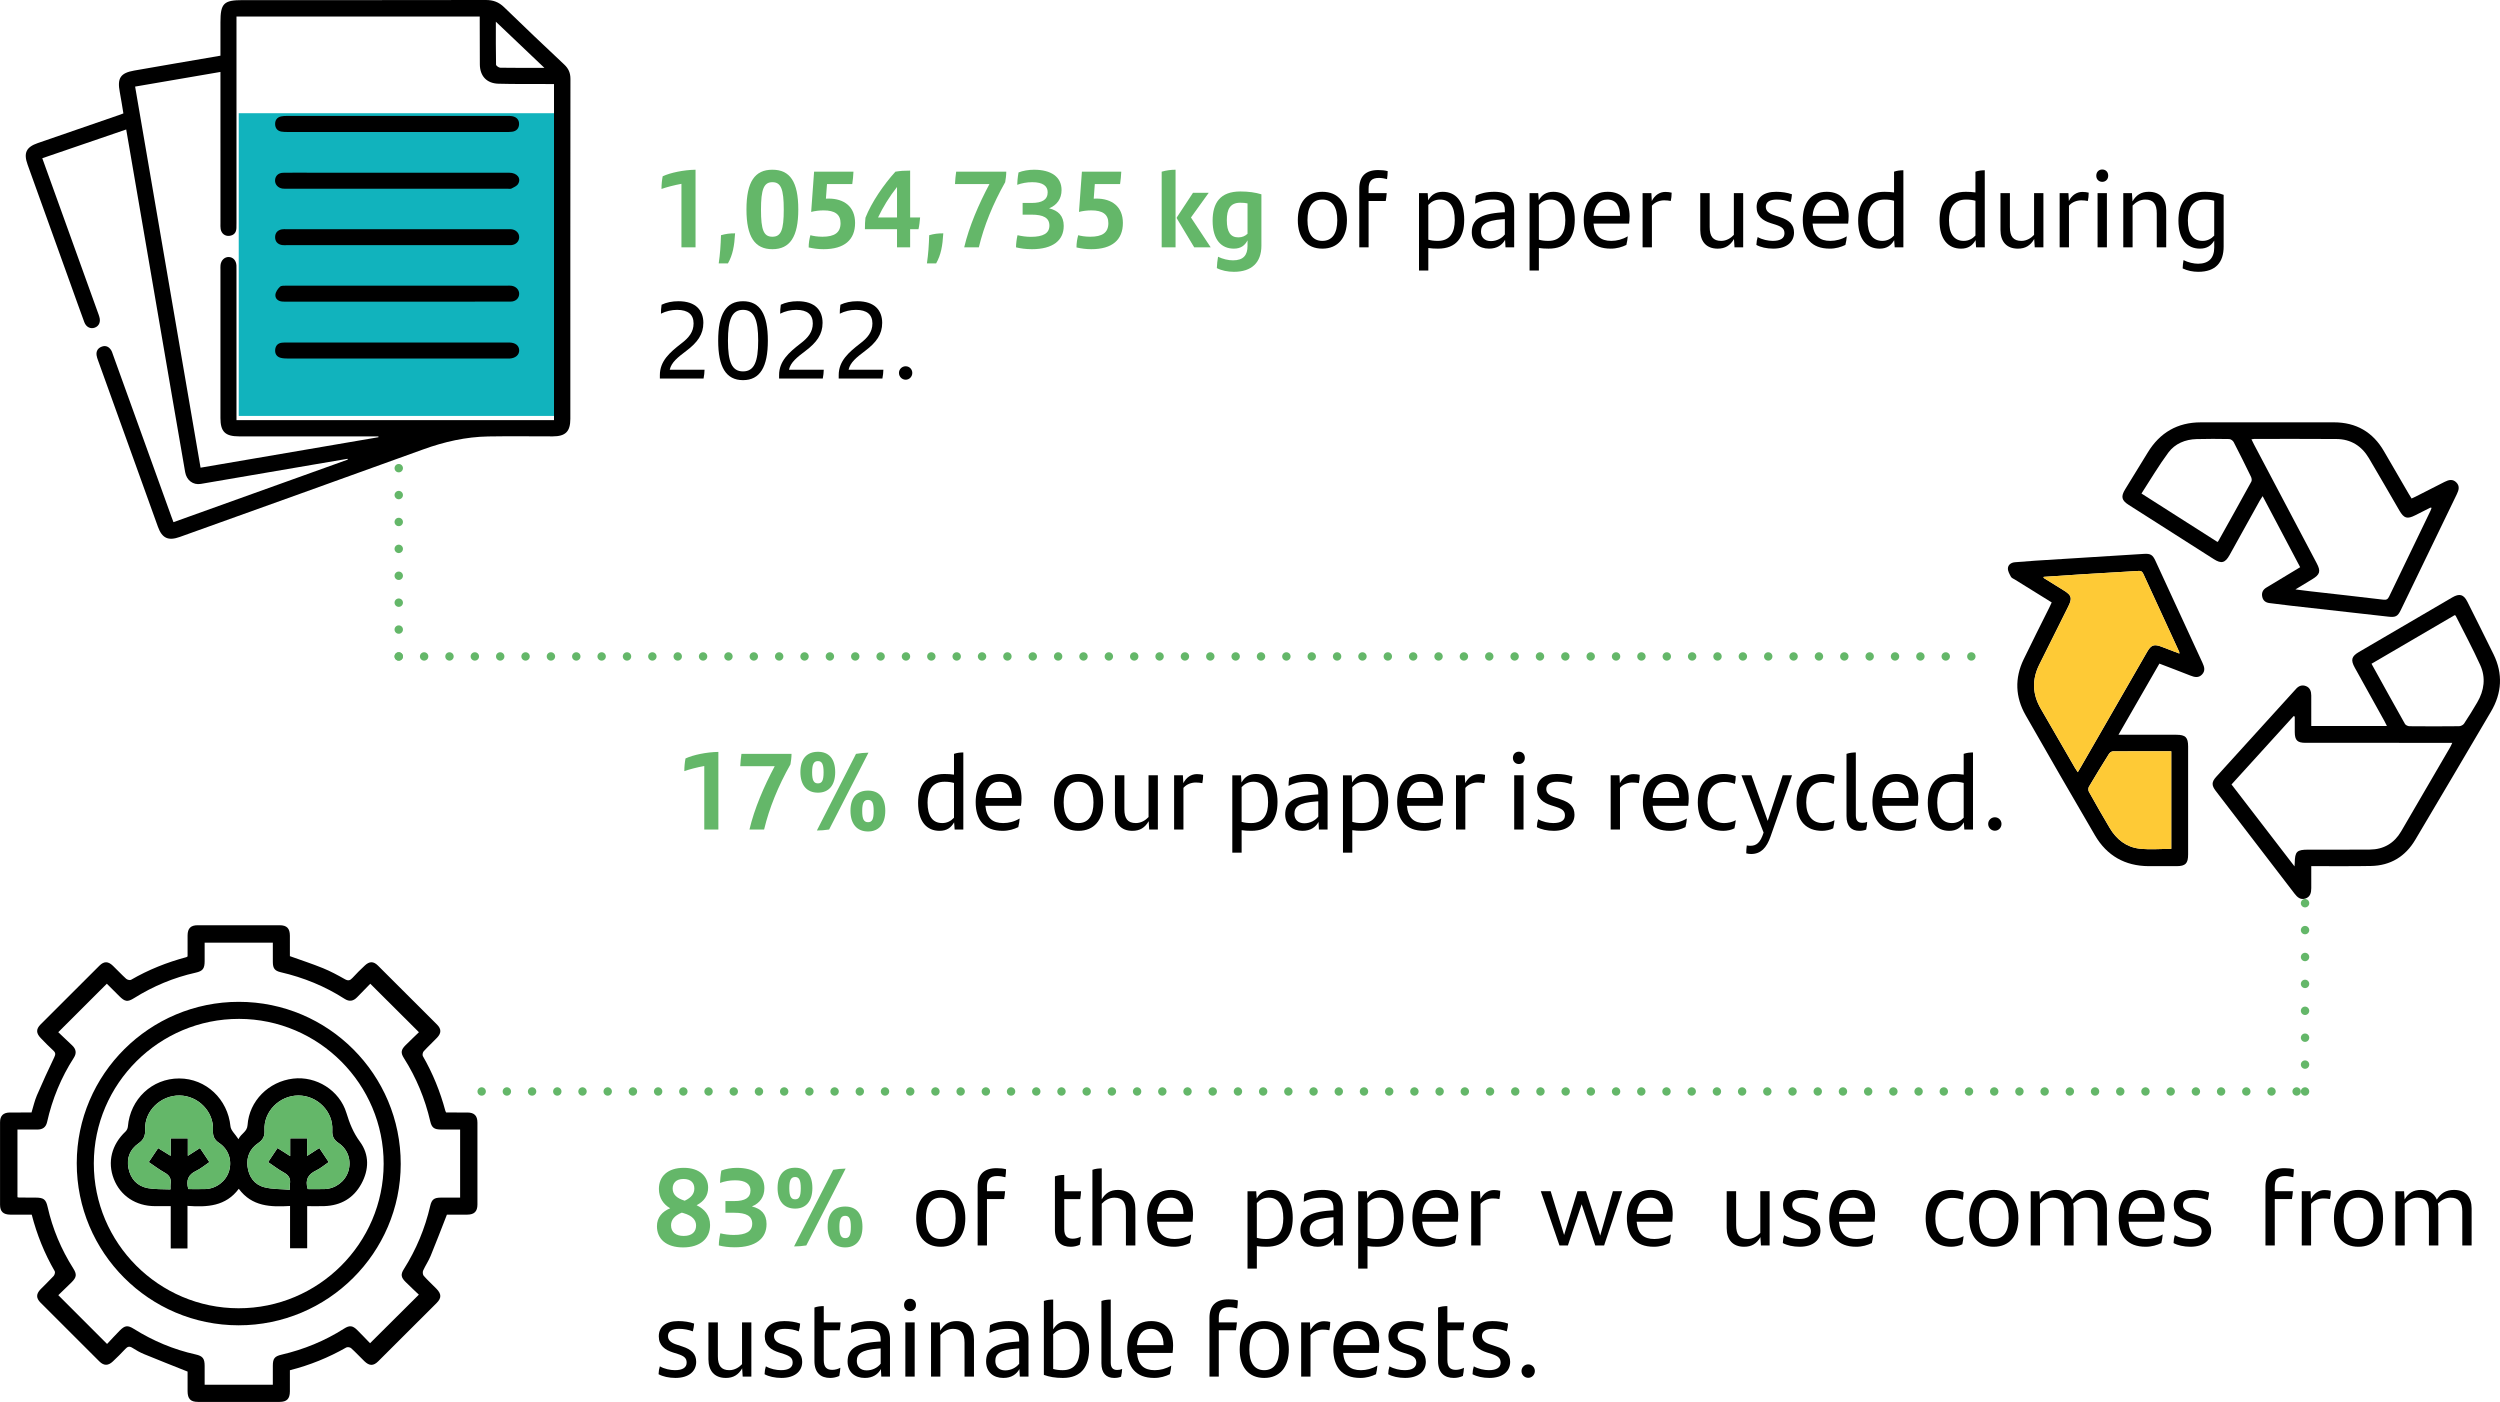<?xml version="1.0" encoding="UTF-8"?><svg id="Capa_1" xmlns="http://www.w3.org/2000/svg" viewBox="0 0 297.313 166.724"><rect x="28.391" y="13.464" width="38.06" height="36" style="fill:#11b3bd;"/><path d="m64.742,8.071c-1.974-1.878-3.822-3.635-5.773-5.491,0,1.801-.012,3.455.023,5.107.003.132.327.364.505.367,1.683.028,3.368.017,5.245.017m1.143,41.897V9.995c-.292,0-.542,0-.791-.001-1.94-.009-3.88.016-5.818-.038-1.403-.04-2.2-.915-2.211-2.309-.014-1.663-.009-3.327-.013-4.99v-.691h-28.928v24.531c0,.21.003.421-.007.631-.025.541-.304.863-.847.921-.517.054-.937-.275-1.028-.812-.039-.226-.024-.461-.024-.693-.001-5.748-.001-11.496-.001-17.244v-.744c-3.443.591-6.773,1.162-10.148,1.742,2.598,15.129,5.185,30.192,7.783,45.322,7.095-1.215,14.126-2.419,21.158-3.624-.004-.033-.008-.067-.012-.1h-16.568c-1.65,0-2.213-.554-2.213-2.18v-17.624c0-.19-.011-.381.009-.568.06-.57.484-.975.986-.958.516.018.879.42.908,1.015.009.189.004.379.004.568v17.819h37.761ZM15.007,15.399c-3.355,1.149-6.645,2.277-9.978,3.419.857,2.378,1.688,4.685,2.52,6.993,1.395,3.871,2.789,7.742,4.184,11.614.028.078.051.16.076.24.188.599-.022,1.11-.533,1.299-.512.19-1.033-.062-1.251-.652-.546-1.477-1.071-2.961-1.604-4.443-1.712-4.76-3.426-9.521-5.137-14.282-.502-1.398-.174-2.093,1.214-2.573,3.277-1.133,6.555-2.262,9.832-3.393.098-.033.193-.076.344-.135-.142-.847-.268-1.692-.428-2.53-.317-1.655.067-2.272,1.707-2.562,3.395-.599,6.794-1.173,10.264-1.77v-3.974C26.217.398,26.603.013,28.863.013,38.498.013,48.133.021,57.769 0c.883-.002,1.556.246,2.194.869,2.353,2.294,4.742,4.551,7.136,6.803.512.481.742.996.741,1.714-.017,13.475-.012,26.95-.012,40.424-.001,1.516-.573,2.085-2.098,2.086-2.551,0-5.103-.035-7.653.009-2.671.046-5.236.631-7.751,1.542-9.64,3.494-19.296,6.944-28.946,10.411-1.37.492-2.108.151-2.598-1.21-2.377-6.597-4.751-13.194-7.124-19.792-.07-.197-.145-.399-.173-.604-.068-.506.16-.862.634-1.033.463-.167.829.021,1.085.409.113.171.17.382.241.579,2.308,6.398,4.615,12.797,6.923,19.195.077.213.157.424.26.7,6.942-2.492,13.837-4.967,20.731-7.442-.007-.033-.014-.065-.022-.097-1.343.228-2.687.456-4.03.686-4.478.768-8.954,1.541-13.433,2.302-.909.154-1.684-.429-1.854-1.394-.513-2.917-1.012-5.837-1.514-8.756-.865-5.031-1.726-10.062-2.59-15.093-.865-5.032-1.73-10.062-2.595-15.093-.096-.558-.193-1.116-.314-1.816"/><path d="m47.182,15.698c-4.321,0-8.642.001-12.963-.002-.252,0-.508-.002-.755-.044-.487-.084-.734-.422-.745-.886-.011-.464.223-.811.702-.92.223-.05.459-.058.689-.058,8.748-.003,17.495-.002,26.243-.001.189,0,.382-.003.566.031.528.099.833.439.811.965-.02.49-.317.818-.828.884-.25.032-.504.03-.757.03-4.321.001-8.642.001-12.963.001"/><path d="m47.203,29.155h-13.094c-.189,0-.383.02-.568-.011-.531-.091-.83-.43-.823-.957.006-.498.304-.82.801-.914.184-.035.379-.015.568-.015h26.251c.147,0,.296-.008.443.003.571.041.975.451.962.967-.013.497-.399.881-.94.923-.168.013-.338.004-.506.004h-13.094"/><path d="m47.274,20.539c4.427,0,8.854-.002,13.281.002.934.001,1.468.659,1.058,1.335-.152.251-.501.401-.786.546-.135.069-.331.02-.5.02-8.728.001-17.456.001-26.183,0-.19,0-.383.013-.569-.017-.534-.084-.892-.508-.864-1,.03-.511.395-.868.965-.878.991-.019,1.982-.008,2.973-.008,3.542-.001,7.083,0,10.625,0"/><path d="m47.269,35.874h-13.092c-.21,0-.423.008-.632-.013-.49-.048-.834-.358-.794-.812.03-.336.287-.706.548-.949.161-.151.518-.125.787-.126,8.749-.005,17.498-.004,26.246-.004.169,0,.34-.009.506.015.539.079.914.488.905.97-.009.513-.418.91-1.003.913-2.024.012-4.048.006-6.071.006h-7.4"/><path d="m47.243,40.733h12.837c.168,0,.337-.003.506.001.699.017,1.13.351,1.157.897.028.562-.43.971-1.134,1.008-.147.007-.295.002-.442.002-8.642,0-17.285.001-25.927-.003-.292-.001-.595-.011-.874-.087-.469-.127-.683-.494-.642-.959.041-.464.306-.781.798-.836.229-.026.463-.022.695-.022,4.342-.001,8.684-.001,13.026-.001"/><path d="m82.717,20.184v9.23h-1.676v-7.553c-.851.156-1.753.39-2.373.611,0-.52.052-1.04.142-1.508.928-.429,2.488-.754,3.907-.78Z" style="fill:#64b769;"/><path d="m85.745,27.971c.619-.169,1.019-.221,1.676-.221-.09,1.482-.271,2.548-.851,3.575h-1.096c.167-1.17.232-2.119.271-3.354Z" style="fill:#64b769;"/><path d="m88.773,24.916c0-3.315,1.006-4.732,3.082-4.732,2.089,0,3.082,1.417,3.082,4.732,0,3.25-.993,4.719-3.082,4.719-2.076,0-3.082-1.456-3.082-4.719Zm4.436.013c0-2.418-.322-3.263-1.354-3.263-1.006,0-1.354.832-1.354,3.263,0,2.431.323,3.224,1.354,3.224,1.032,0,1.354-.793,1.354-3.224Z" style="fill:#64b769;"/><path d="m101.691,26.515c0,2.002-1.264,3.12-3.752,3.12-.631,0-1.199-.078-1.766-.208,0-.533.077-.988.206-1.456.297.091.838.182,1.431.182,1.431,0,2.153-.481,2.153-1.612,0-1.053-.683-1.521-2.024-1.521-.49,0-1.019.065-1.47.182l.348-4.784h4.681c-.013.429-.078,1.079-.142,1.469h-3.004l-.129,1.742c.104-.013.207-.013.31-.013,1.844,0,3.159.949,3.159,2.899Z" style="fill:#64b769;"/><path d="m109.231,27.256h-.993v2.158h-1.561v-2.158h-3.816c0-.572.013-.897.064-1.365.735-1.846,2.141-3.9,3.559-5.473.619-.104,1.07-.13,1.754-.13v5.577h1.186c-.039.416-.09.975-.193,1.391Zm-2.553-1.391v-3.627c-.928,1.183-1.663,2.379-2.256,3.627h2.256Z" style="fill:#64b769;"/><path d="m110.505,27.971c.619-.169,1.019-.221,1.676-.221-.09,1.482-.271,2.548-.851,3.575h-1.096c.167-1.17.232-2.119.271-3.354Z" style="fill:#64b769;"/><path d="m119.671,20.418c0,.403-.064.897-.129,1.248-1.457,2.574-2.527,5.213-3.133,7.748h-1.741c.58-2.47,1.728-5.135,3.004-7.527h-4.1c.026-.442.078-1.092.142-1.469h5.957Z" style="fill:#64b769;"/><path d="m126.503,26.879c0,1.703-1.289,2.756-3.778,2.756-.735,0-1.379-.091-1.895-.221,0-.442.077-1.014.18-1.443.49.117,1.058.195,1.586.195,1.483,0,2.205-.429,2.205-1.339,0-.923-.722-1.3-2.115-1.3h-1.07v-1.391h1.058c1.25,0,1.921-.377,1.921-1.274,0-.728-.554-1.196-1.831-1.196-.657,0-1.25.117-1.792.312,0-.234.052-.91.155-1.469.503-.208,1.225-.325,1.844-.325,2.063,0,3.275.871,3.275,2.418,0,1.027-.541,1.794-1.483,2.171,1.096.273,1.741.897,1.741,2.106Z" style="fill:#64b769;"/><path d="m133.54,26.515c0,2.002-1.264,3.12-3.752,3.12-.631,0-1.199-.078-1.766-.208,0-.533.077-.988.206-1.456.297.091.838.182,1.431.182,1.431,0,2.153-.481,2.153-1.612,0-1.053-.683-1.521-2.024-1.521-.49,0-1.019.065-1.47.182l.348-4.784h4.681c-.013.429-.078,1.079-.142,1.469h-3.004l-.129,1.742c.104-.013.207-.013.31-.013,1.844,0,3.159.949,3.159,2.899Z" style="fill:#64b769;"/><path d="m138.153,20.418c.541-.156,1.109-.234,1.65-.234v9.23h-1.65v-8.996Zm5.828,8.996h-1.96l-2.076-3.458v-.091l1.934-2.938h1.87l-2.114,2.938,2.347,3.549Z" style="fill:#64b769;"/><path d="m150.013,23.109v6.097c0,2.015-1.147,3.12-3.275,3.12-.735,0-1.482-.156-2.024-.442.013-.416.065-.949.142-1.352.541.273,1.225.429,1.779.429,1.238,0,1.728-.611,1.728-1.716v-.663c-.322.624-.812.988-1.625.988-1.457,0-2.527-1.014-2.527-3.315,0-2.119.89-3.484,3.301-3.484.967,0,1.792.117,2.501.338Zm-1.65,4.693v-3.614c-.245-.052-.516-.078-.864-.078-1.212,0-1.599.793-1.599,2.08,0,1.417.451,2.041,1.379,2.041.452,0,.812-.169,1.083-.429Z" style="fill:#64b769;"/><path d="m154.344,26.19c0-2.08,1.031-3.38,2.914-3.38,1.882,0,2.927,1.3,2.927,3.38,0,2.093-1.07,3.38-2.927,3.38-1.857,0-2.914-1.287-2.914-3.38Zm4.693,0c0-1.534-.567-2.457-1.779-2.457-1.213,0-1.767.91-1.767,2.457,0,1.56.58,2.457,1.767,2.457,1.186,0,1.779-.897,1.779-2.457Z"/><path d="m162.761,22.459v.507h2.153c-.026.286-.052.65-.116.936h-2.037v5.512h-1.109v-6.981c0-1.469.761-2.21,2.257-2.21.426,0,.8.039,1.122.13,0,.338-.039.663-.078.949-.271-.078-.645-.143-.954-.143-.915,0-1.237.416-1.237,1.3Z"/><path d="m174.131,26.138c0,2.093-.929,3.433-3.12,3.433-.426,0-.8-.026-1.148-.078v2.678h-1.108v-9.204h1.031l.064.858c.349-.624.864-1.014,1.728-1.014,1.509,0,2.554,1.079,2.554,3.328Zm-1.122.039c0-1.625-.606-2.444-1.74-2.444-.594,0-1.045.247-1.406.637v4.134c.323.091.671.143,1.135.143,1.483,0,2.012-1.04,2.012-2.47Z"/><path d="m180.073,24.942v4.472h-1.031l-.052-.897c-.335.611-.941,1.053-1.908,1.053-1.187,0-2.05-.702-2.05-1.95,0-1.417.877-2.184,3.648-2.366l.284-.013v-.247c0-.897-.4-1.261-1.38-1.261s-1.586.208-2.153.494c0-.26.025-.65.077-.949.529-.273,1.264-.468,2.218-.468,1.612,0,2.347.741,2.347,2.132Zm-1.108,2.938v-1.82l-.232.013c-2.153.156-2.604.676-2.604,1.482,0,.663.413,1.118,1.174,1.118.695,0,1.314-.338,1.663-.793Z"/><path d="m187.279,26.138c0,2.093-.929,3.433-3.12,3.433-.426,0-.8-.026-1.148-.078v2.678h-1.108v-9.204h1.031l.064.858c.349-.624.864-1.014,1.728-1.014,1.509,0,2.554,1.079,2.554,3.328Zm-1.122.039c0-1.625-.606-2.444-1.74-2.444-.594,0-1.045.247-1.406.637v4.134c.323.091.671.143,1.135.143,1.483,0,2.012-1.04,2.012-2.47Z"/><path d="m193.736,26.593h-4.229c.129,1.482.864,2.054,2.115,2.054.657,0,1.328-.169,1.96-.546-.026.312-.091.754-.168,1.027-.503.247-1.135.442-1.856.442-2.205,0-3.211-1.313-3.211-3.419,0-1.872.864-3.341,2.85-3.341,1.767,0,2.604,1.183,2.604,2.899,0,.286-.025.702-.064.884Zm-4.229-.923h3.159c0-1.131-.451-1.937-1.509-1.937-.979,0-1.547.715-1.65,1.937Z"/><path d="m198.801,22.914c0,.325-.039.728-.104.988-.245-.052-.516-.078-.773-.078-.516,0-1.096.195-1.47.637v4.953h-1.109v-6.448h1.045l.052.936c.348-.676.915-1.079,1.624-1.079.271,0,.529.039.735.091Z"/><path d="m207.308,22.966v6.448h-1.031l-.064-.988c-.438.767-1.044,1.145-1.934,1.145-1.38,0-2.076-.871-2.076-2.223v-4.381h1.122v4.03c0,1.118.399,1.651,1.366,1.651.645,0,1.174-.351,1.509-.715v-4.966h1.108Z"/><path d="m208.879,29.128c.013-.377.064-.65.154-.936.542.312,1.251.455,1.792.455.916,0,1.393-.312,1.393-.897,0-.533-.296-.78-1.044-1.027l-.58-.182c-.954-.299-1.689-.832-1.689-1.911,0-1.131.812-1.82,2.334-1.82.671,0,1.328.104,1.869.299-.025.299-.064.598-.154.923-.528-.195-1.031-.299-1.65-.299-.877,0-1.303.312-1.303.858,0,.494.336.806,1.097,1.04l.593.195c1.109.351,1.663.897,1.663,1.833,0,1.105-.851,1.911-2.476,1.911-.761,0-1.508-.169-1.998-.442Z"/><path d="m219.785,26.593h-4.229c.129,1.482.864,2.054,2.114,2.054.658,0,1.328-.169,1.96-.546-.025.312-.09.754-.168,1.027-.502.247-1.134.442-1.856.442-2.204,0-3.21-1.313-3.21-3.419,0-1.872.863-3.341,2.85-3.341,1.766,0,2.604,1.183,2.604,2.899,0,.286-.026.702-.064.884Zm-4.229-.923h3.159c0-1.131-.451-1.937-1.509-1.937-.979,0-1.547.715-1.65,1.937Z"/><path d="m226.359,20.249v9.166h-1.031l-.064-.858c-.349.624-.864,1.014-1.728,1.014-1.509,0-2.554-1.079-2.554-3.328,0-2.093.941-3.433,3.134-3.433.412,0,.786.026,1.135.078v-2.47c.36-.13.747-.169,1.108-.169Zm-1.108,7.761v-4.134c-.322-.091-.671-.143-1.122-.143-1.482,0-2.024,1.04-2.024,2.483,0,1.625.619,2.431,1.754,2.431.58,0,1.031-.247,1.393-.637Z"/><path d="m236.038,20.249v9.166h-1.031l-.064-.858c-.349.624-.864,1.014-1.728,1.014-1.509,0-2.554-1.079-2.554-3.328,0-2.093.941-3.433,3.134-3.433.412,0,.786.026,1.135.078v-2.47c.36-.13.747-.169,1.108-.169Zm-1.108,7.761v-4.134c-.322-.091-.671-.143-1.122-.143-1.482,0-2.024,1.04-2.024,2.483,0,1.625.619,2.431,1.754,2.431.58,0,1.031-.247,1.393-.637Z"/><path d="m243.012,22.966v6.448h-1.031l-.064-.988c-.438.767-1.045,1.145-1.935,1.145-1.38,0-2.076-.871-2.076-2.223v-4.381h1.122v4.03c0,1.118.399,1.651,1.367,1.651.645,0,1.173-.351,1.508-.715v-4.966h1.109Z"/><path d="m248.399,22.914c0,.325-.038.728-.103.988-.245-.052-.516-.078-.773-.078-.517,0-1.097.195-1.471.637v4.953h-1.108v-6.448h1.044l.052.936c.349-.676.916-1.079,1.625-1.079.271,0,.528.039.734.091Z"/><path d="m249.3,20.899c0-.455.31-.741.709-.741.413,0,.709.286.709.741,0,.416-.296.728-.709.728-.399,0-.709-.299-.709-.728Zm.154,2.067h1.109v6.448h-1.109v-6.448Z"/><path d="m257.616,25.033v4.381h-1.122v-4.03c0-1.118-.399-1.651-1.366-1.651-.645,0-1.174.351-1.509.715v4.966h-1.109v-6.448h1.032l.064.988c.438-.767,1.044-1.145,1.934-1.145,1.38,0,2.076.871,2.076,2.223Z"/><path d="m264.447,23.174v6.149c0,1.872-.941,3.003-3.017,3.003-.646,0-1.29-.13-1.857-.403,0-.299.052-.689.104-.988.555.286,1.225.429,1.728.429,1.251,0,1.922-.663,1.922-1.924v-.832c-.349.598-.864.962-1.702.962-1.509,0-2.554-1.079-2.554-3.328,0-2.093.941-3.433,3.134-3.433.902,0,1.624.13,2.243.364Zm-1.121,4.849v-4.147c-.31-.091-.658-.143-1.109-.143-1.482,0-2.024,1.04-2.024,2.483,0,1.625.619,2.431,1.754,2.431.58,0,1.019-.247,1.38-.624Z"/><path d="m83.787,43.974c0,.286-.051.741-.116,1.04h-5.196v-.403c0-1.677,1.186-2.704,2.527-3.744.928-.702,1.482-1.391,1.482-2.405,0-1.053-.657-1.612-1.959-1.612-.658,0-1.328.156-1.921.455,0-.312.013-.702.077-1.066.567-.273,1.251-.416,1.999-.416,2.076,0,2.966,1.092,2.966,2.574,0,1.365-.696,2.327-2.024,3.328-1.031.78-1.779,1.365-1.973,2.249h4.139Z"/><path d="m85.41,40.516c0-3.146.928-4.693,2.953-4.693s2.953,1.547,2.953,4.693c0,3.12-.928,4.693-2.953,4.693s-2.953-1.573-2.953-4.693Zm4.758,0c0-2.483-.477-3.667-1.805-3.667s-1.792,1.17-1.792,3.667c0,2.509.464,3.653,1.792,3.653s1.805-1.144,1.805-3.653Z"/><path d="m97.965,43.974c0,.286-.051.741-.116,1.04h-5.196v-.403c0-1.677,1.186-2.704,2.527-3.744.928-.702,1.482-1.391,1.482-2.405,0-1.053-.657-1.612-1.959-1.612-.658,0-1.328.156-1.921.455,0-.312.013-.702.077-1.066.567-.273,1.251-.416,1.999-.416,2.076,0,2.966,1.092,2.966,2.574,0,1.365-.696,2.327-2.024,3.328-1.031.78-1.779,1.365-1.973,2.249h4.139Z"/><path d="m105.055,43.974c0,.286-.051.741-.116,1.04h-5.196v-.403c0-1.677,1.186-2.704,2.527-3.744.928-.702,1.482-1.391,1.482-2.405,0-1.053-.657-1.612-1.959-1.612-.658,0-1.328.156-1.921.455,0-.312.013-.702.077-1.066.567-.273,1.251-.416,1.999-.416,2.076,0,2.966,1.092,2.966,2.574,0,1.365-.696,2.327-2.024,3.328-1.031.78-1.779,1.365-1.973,2.249h4.139Z"/><path d="m106.909,44.351c0-.442.361-.793.8-.793.438,0,.786.351.786.793s-.348.806-.786.806c-.438,0-.8-.364-.8-.806Z"/><path d="m282.031,78.938c1.349,2.437,2.654,4.805,3.982,7.159.084.148.356.267.541.269,1.963.019,3.926.021,5.889-.002.203-.002.482-.139.591-.303.549-.824,1.068-1.669,1.569-2.523.833-1.418,1.04-2.941.36-4.441-.902-1.992-1.941-3.922-2.924-5.877-.012-.025-.06-.033-.12-.063-3.269,1.911-6.552,3.83-9.888,5.781m-9.127,6.275c-.045-.017-.09-.035-.135-.052-2.458,2.707-4.916,5.413-7.386,8.132,2.479,3.224,4.94,6.423,7.492,9.742.019-.268.027-.343.028-.418.024-1.355.248-1.572,1.618-1.572,2.439-.002,4.878.011,7.316-.01,1.635-.013,2.889-.747,3.716-2.158,1.955-3.336,3.895-6.68,5.838-10.023.08-.137.139-.287.247-.512h-.763c-5.564,0-11.128.002-16.692-.001-.969-.001-1.268-.3-1.278-1.256-.006-.624-.001-1.248-.001-1.872m1.962,17.796c0,.924-.002,1.763.001,2.601.001.548-.113,1.055-.694,1.248-.583.193-.963-.147-1.3-.587-3.118-4.073-6.244-8.139-9.366-12.209-.508-.663-.5-1.066.047-1.669,3.1-3.42,6.205-6.836,9.308-10.254.051-.056.107-.109.155-.168.325-.394.742-.562,1.22-.375.488.191.626.633.628,1.121.003,1.012.001,2.024.001,3.036v.591h8.999c-.112-.224-.197-.409-.296-.586-1.173-2.116-2.348-4.23-3.522-6.346-.512-.923-.403-1.352.493-1.876,3.696-2.164,7.394-4.326,11.093-6.486.864-.505,1.359-.365,1.801.516,1.041,2.078,2.084,4.155,3.107,6.241,1.139,2.324,1,4.609-.302,6.823-2.996,5.09-5.995,10.177-9.011,15.255-1.178,1.984-2.94,3.056-5.256,3.102-2.134.042-4.269.017-6.404.022h-.702"/><path d="m263.709,64.449c.042-.036.081-.055.098-.086,1.316-2.36,2.636-4.718,3.934-7.088.078-.142.041-.405-.037-.566-.672-1.387-1.355-2.769-2.065-4.136-.089-.172-.35-.357-.536-.36-1.294-.026-2.59-.029-3.884.006-1.341.037-2.556.54-3.344,1.6-1.15,1.548-2.129,3.223-3.2,4.872,3.056,1.948,6.023,3.839,9.034,5.758m4.044-12.207c.12.242.214.442.317.638,2.481,4.701,4.963,9.401,7.443,14.101.509.966.399,1.342-.546,1.914-.615.372-1.229.744-1.985,1.202.696.088,1.234.161,1.772.222,2.894.33,5.79.647,8.682.997.377.046.539-.055.694-.378,1.631-3.4,3.275-6.794,4.914-10.19.053-.11.089-.229.137-.356-.086-.011-.129-.031-.155-.018-.595.298-1.188.6-1.782.9-.977.493-1.348.383-1.903-.57-1.208-2.076-2.4-4.16-3.625-6.225-.861-1.451-2.15-2.256-3.849-2.269-3.26-.026-6.521-.011-9.781-.011-.089,0-.177.022-.333.043m5.794,15.212c-1.493-2.829-2.959-5.604-4.463-8.453-.139.218-.254.379-.349.551-1.194,2.148-2.384,4.299-3.577,6.447-.53.955-.978,1.073-1.888.493-3.374-2.148-6.746-4.299-10.118-6.45-.847-.54-.947-.987-.418-1.851.895-1.463,1.798-2.921,2.692-4.385,1.438-2.356,3.526-3.575,6.29-3.579,5.28-.009,10.561-.006,15.842-.002,2.646.002,4.636,1.15,5.963,3.449.972,1.684,1.952,3.362,2.929,5.042.105.179.216.354.348.569.184-.086.351-.16.515-.242,1.137-.577,2.275-1.153,3.409-1.735.49-.251.976-.373,1.411.078.415.431.28.899.05,1.374-2.224,4.593-4.442,9.189-6.664,13.783-.373.771-.632.89-1.491.792-3.859-.438-7.719-.865-11.578-1.301-.851-.096-1.7-.21-2.551-.313-.443-.053-.752-.281-.855-.72-.114-.479.052-.862.479-1.12,1.32-.796,2.64-1.592,4.024-2.427"/><path d="m258.219,100.953v-11.611c-2.345,0-4.648-.006-6.95.014-.16.001-.375.163-.467.311-.81,1.29-1.606,2.589-2.379,3.901-.088.149-.085.438.001.592.807,1.445,1.627,2.884,2.472,4.308.8,1.347,1.966,2.277,3.528,2.456,1.235.142,2.5.029,3.795.029m-15.171-32.35c-.005.041-.011.082-.016.122.808.502,1.617,1.003,2.424,1.506.914.569,1.007.904.521,1.88-1.146,2.302-2.289,4.606-3.442,6.904-.903,1.798-.841,3.549.174,5.286,1.364,2.337,2.707,4.686,4.061,7.028.09.156.198.302.33.502.145-.244.253-.42.356-.599,2.633-4.574,5.265-9.149,7.899-13.723.467-.81.824-.935,1.692-.604.701.267,1.401.537,2.14.82-.014-.13-.009-.171-.024-.203-1.426-3.095-2.859-6.188-4.273-9.289-.143-.315-.331-.349-.623-.331-2.206.138-4.413.259-6.619.395-1.534.094-3.067.204-4.6.306m8.889,18.779c2.393,0,4.642-.001,6.89,0,1.084.001,1.394.31,1.395,1.395.001,4.277.001,8.553,0,12.829-.001,1.088-.31,1.4-1.386,1.402-1.106.003-2.211.007-3.317-.001-2.806-.02-4.957-1.242-6.369-3.655-2.78-4.751-5.53-9.521-8.257-14.303-1.224-2.146-1.311-4.388-.236-6.626.996-2.076,2.043-4.128,3.067-6.191.092-.185.174-.374.274-.589-1.473-.914-2.928-1.816-4.382-2.72-.161-.1-.38-.176-.461-.324-.17-.315-.381-.675-.365-1.007.019-.424.378-.689.829-.727.797-.067,1.595-.133,2.393-.184,4.315-.273,8.631-.543,12.947-.81.793-.049,1.045.104,1.38.831,1.867,4.044,3.729,8.091,5.596,12.135.22.475.354.944-.058,1.377-.411.431-.88.328-1.372.133-1.215-.482-2.438-.942-3.7-1.427-1.613,2.804-3.212,5.584-4.868,8.462"/><path d="m243.048,68.603c1.533-.103,3.066-.212,4.6-.307,2.206-.136,4.413-.257,6.619-.394.292-.018.48.016.623.331,1.414,3.101,2.847,6.193,4.273,9.289.015.032.01.073.024.203-.739-.284-1.439-.553-2.14-.82-.868-.331-1.225-.206-1.692.603-2.634,4.574-5.266,9.15-7.899,13.724-.103.179-.211.355-.356.599-.132-.2-.24-.346-.33-.502-1.354-2.343-2.697-4.691-4.061-7.028-1.015-1.738-1.077-3.489-.174-5.286,1.153-2.298,2.296-4.602,3.442-6.904.486-.976.393-1.311-.521-1.88-.807-.503-1.616-1.004-2.424-1.506.005-.041.011-.081.016-.122" style="fill:#feca36;"/><path d="m258.219,100.953c-1.294,0-2.559.113-3.795-.028-1.562-.179-2.727-1.109-3.527-2.457-.846-1.423-1.666-2.862-2.473-4.308-.086-.154-.089-.442,0-.592.773-1.312,1.569-2.61,2.378-3.9.093-.148.308-.311.467-.312,2.303-.02,4.606-.014,6.95-.014v11.611Z" style="fill:#feca36;"/><path d="m85.432,89.42v9.23h-1.676v-7.553c-.851.155-1.753.39-2.373.61,0-.52.052-1.04.142-1.508.928-.429,2.488-.754,3.907-.78Z" style="fill:#64b769;"/><path d="m94.133,89.654c0,.403-.064.897-.129,1.248-1.457,2.574-2.527,5.213-3.133,7.748h-1.741c.58-2.47,1.728-5.135,3.004-7.527h-4.1c.026-.441.078-1.092.142-1.469h5.957Z" style="fill:#64b769;"/><path d="m95.187,91.825c0-1.612.787-2.418,2.089-2.418,1.276,0,2.05.806,2.05,2.418,0,1.547-.748,2.444-2.05,2.444-1.328,0-2.089-.897-2.089-2.444Zm2.759.013c0-.975-.206-1.325-.67-1.325-.477,0-.696.338-.696,1.325,0,1.002.219,1.326.696,1.326.464,0,.67-.312.67-1.326Zm3.855-2.184c.516-.091.941-.13,1.482-.143l-4.68,9.139c-.516.078-.98.117-1.457.117l4.655-9.113Zm-.658,6.773c0-1.612.787-2.405,2.089-2.405,1.276,0,2.05.806,2.05,2.405,0,1.547-.748,2.457-2.05,2.457-1.328,0-2.089-.91-2.089-2.457Zm2.759.013c0-.962-.193-1.312-.67-1.312s-.696.338-.696,1.312c0,1.001.219,1.339.696,1.339s.67-.325.67-1.339Z" style="fill:#64b769;"/><path d="m114.563,89.485v9.165h-1.032l-.064-.857c-.348.624-.864,1.014-1.728,1.014-1.509,0-2.553-1.079-2.553-3.328,0-2.093.941-3.433,3.133-3.433.413,0,.787.026,1.135.078v-2.47c.361-.13.748-.169,1.109-.169Zm-1.109,7.761v-4.134c-.322-.091-.67-.143-1.122-.143-1.483,0-2.024,1.04-2.024,2.482,0,1.625.619,2.432,1.753,2.432.58,0,1.032-.247,1.393-.638Z"/><path d="m121.42,95.829h-4.229c.129,1.482.864,2.055,2.115,2.055.658,0,1.328-.169,1.96-.546-.026.312-.09.754-.167,1.026-.503.247-1.135.442-1.857.442-2.205,0-3.21-1.313-3.21-3.419,0-1.872.864-3.342,2.85-3.342,1.766,0,2.604,1.184,2.604,2.899,0,.286-.026.702-.064.884Zm-4.229-.923h3.159c0-1.131-.451-1.937-1.509-1.937-.979,0-1.547.715-1.65,1.937Z"/><path d="m125.349,95.427c0-2.08,1.031-3.381,2.914-3.381,1.882,0,2.927,1.301,2.927,3.381,0,2.093-1.07,3.38-2.927,3.38-1.857,0-2.914-1.287-2.914-3.38Zm4.693,0c0-1.534-.567-2.457-1.779-2.457-1.212,0-1.767.91-1.767,2.457,0,1.56.58,2.457,1.767,2.457,1.186,0,1.779-.897,1.779-2.457Z"/><path d="m137.699,92.202v6.448h-1.031l-.064-.988c-.438.768-1.044,1.145-1.934,1.145-1.38,0-2.076-.871-2.076-2.223v-4.382h1.122v4.03c0,1.118.399,1.651,1.367,1.651.645,0,1.173-.352,1.508-.715v-4.967h1.109Z"/><path d="m143.086,92.15c0,.325-.039.728-.103.988-.245-.053-.516-.078-.773-.078-.516,0-1.096.195-1.47.637v4.953h-1.109v-6.448h1.044l.052.937c.348-.677.916-1.079,1.625-1.079.271,0,.529.039.735.091Z"/><path d="m151.929,95.374c0,2.094-.928,3.433-3.12,3.433-.426,0-.8-.026-1.148-.078v2.678h-1.109v-9.204h1.032l.064.858c.348-.624.864-1.015,1.728-1.015,1.509,0,2.553,1.079,2.553,3.328Zm-1.122.039c0-1.625-.606-2.443-1.741-2.443-.593,0-1.044.247-1.406.637v4.134c.323.092.671.144,1.135.144,1.483,0,2.012-1.04,2.012-2.471Z"/><path d="m157.883,94.179v4.472h-1.031l-.052-.896c-.335.61-.941,1.053-1.908,1.053-1.186,0-2.05-.702-2.05-1.95,0-1.417.877-2.184,3.648-2.366l.284-.013v-.247c0-.897-.4-1.261-1.38-1.261s-1.585.208-2.153.494c0-.261.025-.65.077-.949.529-.273,1.263-.469,2.217-.469,1.612,0,2.347.741,2.347,2.133Zm-1.108,2.938v-1.819l-.232.013c-2.153.156-2.604.676-2.604,1.482,0,.662.413,1.117,1.173,1.117.695,0,1.314-.338,1.663-.793Z"/><path d="m165.089,95.374c0,2.094-.929,3.433-3.12,3.433-.426,0-.8-.026-1.148-.078v2.678h-1.108v-9.204h1.031l.064.858c.349-.624.864-1.015,1.728-1.015,1.509,0,2.554,1.079,2.554,3.328Zm-1.122.039c0-1.625-.606-2.443-1.74-2.443-.594,0-1.045.247-1.406.637v4.134c.323.092.671.144,1.135.144,1.483,0,2.012-1.04,2.012-2.471Z"/><path d="m171.546,95.829h-4.229c.129,1.482.864,2.055,2.115,2.055.657,0,1.328-.169,1.96-.546-.026.312-.091.754-.168,1.026-.503.247-1.135.442-1.856.442-2.205,0-3.211-1.313-3.211-3.419,0-1.872.864-3.342,2.85-3.342,1.767,0,2.604,1.184,2.604,2.899,0,.286-.025.702-.064.884Zm-4.229-.923h3.159c0-1.131-.451-1.937-1.509-1.937-.979,0-1.547.715-1.65,1.937Z"/><path d="m176.612,92.15c0,.325-.039.728-.104.988-.245-.053-.516-.078-.773-.078-.516,0-1.096.195-1.47.637v4.953h-1.109v-6.448h1.045l.052.937c.348-.677.915-1.079,1.624-1.079.271,0,.529.039.735.091Z"/><path d="m179.923,90.136c0-.455.309-.741.709-.741.412,0,.709.286.709.741,0,.416-.297.728-.709.728-.4,0-.709-.299-.709-.728Zm.154,2.066h1.108v6.448h-1.108v-6.448Z"/><path d="m182.771,98.364c.013-.377.064-.649.155-.936.541.312,1.25.455,1.792.455.915,0,1.393-.312,1.393-.897,0-.533-.297-.78-1.045-1.026l-.58-.183c-.954-.299-1.688-.832-1.688-1.911,0-1.131.812-1.82,2.333-1.82.671,0,1.328.104,1.87.3-.025.299-.064.598-.155.923-.528-.195-1.031-.299-1.65-.299-.876,0-1.302.312-1.302.857,0,.494.335.807,1.096,1.04l.594.195c1.108.351,1.663.897,1.663,1.833,0,1.105-.852,1.911-2.476,1.911-.761,0-1.509-.169-1.999-.442Z"/><path d="m195.004,92.15c0,.325-.038.728-.103.988-.245-.053-.516-.078-.773-.078-.517,0-1.097.195-1.471.637v4.953h-1.108v-6.448h1.044l.052.937c.349-.677.916-1.079,1.625-1.079.271,0,.528.039.734.091Z"/><path d="m200.767,95.829h-4.229c.129,1.482.864,2.055,2.114,2.055.658,0,1.328-.169,1.96-.546-.025.312-.09.754-.168,1.026-.502.247-1.134.442-1.856.442-2.204,0-3.21-1.313-3.21-3.419,0-1.872.863-3.342,2.85-3.342,1.766,0,2.604,1.184,2.604,2.899,0,.286-.026.702-.064.884Zm-4.229-.923h3.159c0-1.131-.451-1.937-1.509-1.937-.979,0-1.547.715-1.65,1.937Z"/><path d="m201.912,95.427c0-2.341,1.264-3.381,3.094-3.381.529,0,1.019.092,1.419.261,0,.286-.052.688-.104.923-.426-.169-.825-.234-1.251-.234-1.276,0-2.011.897-2.011,2.457,0,1.521.734,2.432,1.985,2.432.438,0,.979-.117,1.38-.338-.026.26-.077.624-.155.962-.322.182-.89.299-1.328.299-1.792,0-3.029-1.092-3.029-3.38Z"/><path d="m213.115,92.202l-2.553,7.28c-.465,1.339-1.147,2.08-2.309,2.08-.193,0-.412-.025-.58-.078,0-.351.026-.649.064-.948.116.025.258.052.387.052.748,0,1.213-.325,1.612-1.573l-2.631-6.812h1.187l1.935,5.422,1.779-5.422h1.108Z"/><path d="m213.655,95.427c0-2.341,1.264-3.381,3.094-3.381.529,0,1.019.092,1.419.261,0,.286-.052.688-.104.923-.426-.169-.825-.234-1.251-.234-1.276,0-2.011.897-2.011,2.457,0,1.521.734,2.432,1.985,2.432.438,0,.979-.117,1.38-.338-.026.26-.077.624-.155.962-.322.182-.89.299-1.328.299-1.792,0-3.029-1.092-3.029-3.38Z"/><path d="m219.596,97.064v-7.41c.361-.13.761-.169,1.109-.169v7.488c0,.598.245.884.761.884.232,0,.426-.039.593-.117-.013.3-.064.638-.129.924-.231.091-.503.143-.812.143-.954,0-1.521-.572-1.521-1.742Z"/><path d="m228.067,95.829h-4.229c.129,1.482.864,2.055,2.114,2.055.658,0,1.328-.169,1.96-.546-.025.312-.09.754-.168,1.026-.502.247-1.134.442-1.856.442-2.204,0-3.21-1.313-3.21-3.419,0-1.872.863-3.342,2.85-3.342,1.766,0,2.604,1.184,2.604,2.899,0,.286-.026.702-.064.884Zm-4.229-.923h3.159c0-1.131-.451-1.937-1.509-1.937-.979,0-1.547.715-1.65,1.937Z"/><path d="m234.64,89.485v9.165h-1.032l-.064-.857c-.348.624-.863,1.014-1.728,1.014-1.509,0-2.553-1.079-2.553-3.328,0-2.093.941-3.433,3.133-3.433.413,0,.787.026,1.135.078v-2.47c.361-.13.748-.169,1.109-.169Zm-1.109,7.761v-4.134c-.322-.091-.67-.143-1.121-.143-1.483,0-2.024,1.04-2.024,2.482,0,1.625.618,2.432,1.753,2.432.58,0,1.032-.247,1.393-.638Z"/><path d="m236.443,97.987c0-.441.361-.793.8-.793.438,0,.786.352.786.793,0,.442-.349.807-.786.807-.438,0-.8-.364-.8-.807Z"/><line x1="47.421" y1="58.876" x2="47.421" y2="76.468" style="fill:none; stroke:#64b769; stroke-dasharray:0 0 0 3.199; stroke-linecap:round; stroke-linejoin:round;"/><path d="m47.421,78.068h0m0-22.391h0" style="fill:none; stroke:#64b769; stroke-linecap:round; stroke-linejoin:round;"/><line x1="50.438" y1="78.067" x2="232.935" y2="78.067" style="fill:none; stroke:#64b769; stroke-dasharray:0 0 0 3.016; stroke-linecap:round; stroke-linejoin:round;"/><path d="m234.442,78.067h0m-187.021,0h0" style="fill:none; stroke:#64b769; stroke-linecap:round; stroke-linejoin:round;"/><path d="m32.446,164.68c0-.794-.002-1.528.001-2.262.003-.85.198-1.119,1.04-1.315,2.65-.619,5.132-1.632,7.429-3.095.659-.42,1.02-.374,1.572.173.55.545,1.082,1.11,1.52,1.562,1.964-1.954,3.853-3.834,5.803-5.775-.489-.467-1.046-.982-1.583-1.517-.538-.536-.596-.891-.205-1.511,1.476-2.335,2.522-4.845,3.142-7.536.176-.76.472-.972,1.24-.976.772-.005,1.544-.001,2.314-.001v-8.097c-.785,0-1.54.003-2.295-.001-.777-.004-1.079-.213-1.253-.96-.624-2.689-1.658-5.203-3.14-7.536-.397-.627-.343-.986.183-1.515.549-.551,1.116-1.084,1.607-1.56-1.954-1.948-3.844-3.831-5.785-5.766-.49.502-1.034,1.058-1.577,1.616-.443.456-.92.539-1.474.183-2.344-1.507-4.887-2.539-7.601-3.169-.717-.166-.931-.464-.937-1.202-.005-.772-.001-1.544-.001-2.312h-8.109c0,.764.002,1.479,0,2.195-.002.883-.211,1.181-1.065,1.372-2.616.585-5.049,1.603-7.32,3.023-.786.492-1.089.441-1.766-.231-.517-.512-1.03-1.027-1.481-1.478-1.946,1.943-3.823,3.817-5.776,5.767.523.496,1.088,1.031,1.652,1.568.459.435.558.913.201,1.468-1.518,2.361-2.57,4.916-3.183,7.652-.144.641-.555.898-1.19.889-.774-.012-1.549-.003-2.333-.003v8.049c.083.021.123.04.162.04.655.004,1.31.006,1.964.007.98.002,1.255.19,1.462,1.112.588,2.613,1.614,5.04,3.044,7.303.453.717.404,1.057-.206,1.667-.531.531-1.077,1.046-1.569,1.522,1.961,1.962,3.837,3.839,5.799,5.802.476-.505.972-1.049,1.488-1.573.635-.643.953-.686,1.717-.208,2.27,1.419,4.702,2.442,7.319,3.025.861.192,1.078.49,1.081,1.36.002.748,0,1.496,0,2.244h8.109Zm20.702-20.227c-.659,1.681-1.276,3.307-1.938,4.914-.247.6-.625,1.146-.89,1.74-.076.17-.042.494.077.628.475.536,1.011,1.018,1.51,1.533.602.621.614,1.096.019,1.693-2.309,2.316-4.624,4.627-6.945,6.932-.576.571-1.056.56-1.647-.011-.531-.514-1.032-1.059-1.58-1.553-.122-.11-.436-.158-.574-.079-2.099,1.195-4.314,2.099-6.704,2.706,0,.846.004,1.686-.001,2.526-.005.868-.365,1.239-1.222,1.24-3.232.004-6.463.003-9.694,0-.898-.001-1.247-.36-1.251-1.274-.003-.82,0-1.641,0-2.332-1.775-.709-3.475-1.375-5.161-2.071-.485-.2-.951-.46-1.391-.745-.359-.233-.584-.168-.859.132-.469.513-.971.997-1.476,1.477-.554.526-1.065.534-1.607-.004-2.336-2.319-4.664-4.647-6.987-6.979-.549-.552-.544-1.035-.004-1.598.511-.532,1.057-1.033,1.554-1.578.119-.13.207-.441.134-.568-1.221-2.106-2.121-4.34-2.738-6.729-.862,0-1.705.004-2.547-.001-.838-.006-1.22-.365-1.221-1.175-.006-3.269-.006-6.537,0-9.806.001-.783.382-1.157,1.165-1.165.844-.009,1.688-.002,2.578-.002.21-.683.361-1.382.637-2.028.653-1.525,1.349-3.032,2.064-4.529.163-.341.183-.545-.11-.811-.515-.467-.998-.971-1.482-1.471-.576-.595-.591-1.071-.021-1.643,2.324-2.333,4.653-4.659,6.989-6.979.55-.545,1.032-.534,1.6.01.534.51,1.034,1.056,1.581,1.551.13.117.446.196.576.121,2.073-1.203,4.276-2.08,6.587-2.696.037-.01.067-.042.139-.087,0-.819-.005-1.661.001-2.502.006-.829.371-1.204,1.191-1.205,3.252-.004,6.504-.004,9.757,0,.855.001,1.213.371,1.218,1.242.005.821.001,1.643.001,2.434,1.337.481,2.654.908,3.933,1.429.894.364,1.752.827,2.593,1.304.393.223.619.183.911-.14.465-.517.968-1.001,1.474-1.479.542-.512,1.026-.523,1.554.001,2.353,2.333,4.697,4.674,7.034,7.023.524.527.521,1.01.011,1.552-.521.552-1.086,1.063-1.597,1.625-.114.125-.178.438-.101.571,1.184,2.055,2.066,4.231,2.678,6.519.015.056.051.106.091.188.842,0,1.685-.006,2.529.001.819.007,1.192.378,1.193,1.203.005,3.247.005,6.494,0,9.742-.001.822-.376,1.194-1.196,1.201-.844.008-1.687.002-2.435.002"/><path d="m28.423,121.171c-9.491-.014-17.252,7.708-17.266,17.177-.013,9.474,7.722,17.224,17.205,17.238,9.49.014,17.249-7.707,17.264-17.178.015-9.476-7.717-17.223-17.203-17.237m-.013-2.027c10.63.005,19.26,8.651,19.246,19.283-.013,10.577-8.67,19.191-19.282,19.186-10.628-.005-19.259-8.654-19.247-19.285.013-10.577,8.669-19.189,19.283-19.184"/><path d="m36.598,141.413c.642,0,1.313.013,1.983-.003,1.308-.032,2.474-.912,2.848-2.13.386-1.253-.043-2.594-1.159-3.341-.578-.387-.789-.818-.749-1.519.126-2.222-1.775-4.138-4.033-4.139-2.257,0-4.16,1.919-4.032,4.138.04.701-.174,1.13-.749,1.521-.963.654-1.416,1.625-1.273,2.784.147,1.203.806,2.152,1.981,2.463.967.257,2.015.212,3.058.304,0-.344-.023-.516.004-.68.109-.639-.136-1.046-.711-1.362-.642-.352-1.227-.806-1.88-1.245.383-.574.74-1.109,1.119-1.675.499.319.948.605,1.505.961v-2.114h2.012v2.092c.529-.342.965-.624,1.452-.939.379.566.736,1.101,1.118,1.673-.53.36-.985.754-1.509,1.005-.929.445-1.336,1.088-.985,2.206m-14.204-.001c.66,0,1.332.014,2.004-.003,1.305-.033,2.47-.92,2.84-2.139.381-1.256-.05-2.591-1.17-3.337-.585-.388-.778-.828-.74-1.524.119-2.194-1.757-4.104-3.981-4.128-2.236-.023-4.168,1.835-4.086,4.022.029.761-.165,1.239-.804,1.685-.993.693-1.421,1.724-1.182,2.932.251,1.269,1.027,2.146,2.315,2.382.856.156,1.75.105,2.689.15,0-.284-.026-.472.005-.651.108-.644-.154-1.042-.721-1.357-.64-.356-1.226-.807-1.873-1.242.387-.577.745-1.111,1.116-1.663.508.314.957.592,1.493.923v-2.082h2.038v2.078c.524-.336.963-.617,1.445-.925.381.568.738,1.102,1.119,1.671-.559.376-1.031.784-1.575,1.041-.932.44-1.232,1.112-.932,2.167m-.099,1.996v5.062h-1.992v-5.03c-.672,0-1.277.002-1.881,0-2.265-.005-4.115-1.23-4.891-3.238-.778-2.012-.26-4.069,1.396-5.635.147-.139.261-.377.278-.579.275-3.282,2.88-5.738,6.104-5.734,3.195.005,5.782,2.471,6.098,5.697.047.482.557.918.952,1.528.326-.706,1.024-.861,1.079-1.671.197-2.88,2.505-5.188,5.425-5.535,2.737-.325,5.51,1.38,6.334,4.085.378,1.24.815,2.346,1.602,3.415,1.134,1.539,1.094,3.33.172,5.017-.935,1.709-2.435,2.573-4.38,2.646-.671.025-1.343.004-2.061.004v5.01h-2.037v-5.03c-2.318.139-4.531.075-6.097-2.043-1.552,2.09-3.746,2.202-6.101,2.031"/><path d="m22.394,141.413c-.3-1.055,0-1.727.932-2.167.544-.258,1.017-.666,1.575-1.042-.381-.568-.738-1.102-1.119-1.671-.482.309-.92.59-1.445.925v-2.077h-2.038v2.081c-.536-.331-.985-.608-1.493-.922-.37.552-.729,1.086-1.116,1.663.647.435,1.233.886,1.873,1.242.567.314.83.713.721,1.356-.03.179-.005.368-.005.652-.939-.045-1.833.006-2.688-.15-1.289-.236-2.065-1.113-2.316-2.383-.239-1.207.19-2.239,1.182-2.931.639-.446.834-.925.805-1.685-.083-2.187,1.849-4.046,4.085-4.022,2.225.024,4.101,1.934,3.981,4.128-.038.696.156,1.135.74,1.524,1.12.746,1.552,2.081,1.17,3.337-.369,1.219-1.535,2.105-2.84,2.139-.671.017-1.343.003-2.004.003" style="fill:#64b769;"/><path d="m36.598,141.413c-.352-1.117.056-1.761.985-2.205.523-.251.979-.645,1.509-1.005-.382-.572-.739-1.107-1.118-1.674-.487.315-.924.598-1.452.939v-2.091h-2.012v2.114c-.557-.356-1.006-.643-1.505-.962-.379.567-.736,1.101-1.12,1.675.654.439,1.239.893,1.881,1.246.575.316.82.722.711,1.362-.027.163-.004.335-.004.679-1.044-.092-2.091-.047-3.059-.303-1.174-.312-1.833-1.261-1.981-2.464-.142-1.159.311-2.13,1.274-2.784.575-.391.789-.819.748-1.52-.128-2.22,1.776-4.138,4.033-4.138,2.258,0,4.158,1.916,4.033,4.138-.04.701.17,1.132.749,1.52,1.116.747,1.545,2.087,1.159,3.341-.374,1.218-1.54,2.098-2.848,2.129-.67.016-1.342.003-1.983.003" style="fill:#64b769;"/><path d="m84.445,145.697c0,1.612-1.186,2.652-3.21,2.652-1.986,0-3.107-.988-3.107-2.522,0-1.04.619-1.742,1.573-2.132-.787-.455-1.341-1.223-1.341-2.302,0-1.494,1.044-2.509,2.966-2.509,1.882,0,2.888,1.04,2.888,2.354,0,.948-.477,1.625-1.367,2.093.916.455,1.599,1.17,1.599,2.366Zm-1.663.052c0-.637-.413-1.17-1.509-1.482l-.193-.052c-.902.364-1.276.884-1.276,1.509,0,.832.593,1.261,1.508,1.261.98,0,1.47-.494,1.47-1.235Zm-2.785-4.395c0,.729.554,1.157,1.328,1.404l.103.039c.838-.39,1.147-.884,1.147-1.456,0-.637-.387-1.131-1.289-1.131-.89,0-1.29.494-1.29,1.144Z" style="fill:#64b769;"/><path d="m91.16,145.58c0,1.703-1.289,2.756-3.778,2.756-.735,0-1.379-.091-1.895-.221,0-.442.077-1.014.18-1.443.49.117,1.058.195,1.586.195,1.483,0,2.205-.429,2.205-1.339,0-.923-.722-1.3-2.115-1.3h-1.07v-1.392h1.058c1.25,0,1.921-.377,1.921-1.273,0-.729-.554-1.196-1.831-1.196-.657,0-1.25.117-1.792.312,0-.233.052-.91.155-1.469.503-.208,1.225-.325,1.844-.325,2.063,0,3.275.871,3.275,2.418,0,1.027-.541,1.794-1.483,2.171,1.096.273,1.741.897,1.741,2.106Z" style="fill:#64b769;"/><path d="m92.473,141.29c0-1.612.787-2.418,2.089-2.418,1.276,0,2.05.806,2.05,2.418,0,1.547-.748,2.444-2.05,2.444-1.328,0-2.089-.897-2.089-2.444Zm2.759.013c0-.975-.206-1.326-.67-1.326-.477,0-.696.339-.696,1.326,0,1.001.219,1.326.696,1.326.464,0,.67-.312.67-1.326Zm3.855-2.184c.516-.091.941-.13,1.482-.144l-4.68,9.14c-.516.078-.98.117-1.457.117l4.655-9.113Zm-.658,6.773c0-1.612.787-2.405,2.089-2.405,1.276,0,2.05.806,2.05,2.405,0,1.547-.748,2.457-2.05,2.457-1.328,0-2.089-.91-2.089-2.457Zm2.759.013c0-.962-.193-1.313-.67-1.313s-.696.338-.696,1.313c0,1.001.219,1.339.696,1.339s.67-.325.67-1.339Z" style="fill:#64b769;"/><path d="m108.959,144.892c0-2.08,1.031-3.381,2.914-3.381,1.882,0,2.927,1.301,2.927,3.381,0,2.093-1.07,3.38-2.927,3.38-1.857,0-2.914-1.287-2.914-3.38Zm4.693,0c0-1.534-.567-2.458-1.779-2.458-1.212,0-1.767.91-1.767,2.458,0,1.56.58,2.457,1.767,2.457,1.186,0,1.779-.897,1.779-2.457Z"/><path d="m117.376,141.16v.507h2.153c-.026.286-.051.65-.116.936h-2.038v5.513h-1.109v-6.981c0-1.469.761-2.21,2.257-2.21.425,0,.799.039,1.122.13,0,.338-.039.663-.078.949-.271-.078-.645-.143-.954-.143-.915,0-1.238.416-1.238,1.3Z"/><path d="m127.584,147.31c.323,0,.671-.092.955-.247-.026.363-.064.663-.129.975-.348.156-.709.234-1.083.234-1.109,0-1.87-.599-1.87-2.016v-6.356c.361-.131.735-.17,1.109-.17v1.938h1.999c-.013.338-.051.624-.103.936h-1.896v3.537c0,.845.335,1.17,1.019,1.17Z"/><path d="m135.023,143.734v4.381h-1.122v-4.03c0-1.118-.4-1.651-1.367-1.651-.645,0-1.173.352-1.509.716v4.966h-1.109v-8.996c.348-.13.748-.169,1.109-.169v3.679c.438-.741,1.032-1.118,1.921-1.118,1.379,0,2.076.871,2.076,2.224Z"/><path d="m141.816,145.294h-4.229c.129,1.482.864,2.055,2.115,2.055.658,0,1.328-.17,1.96-.547-.026.312-.09.755-.168,1.027-.502.247-1.134.442-1.856.442-2.205,0-3.21-1.313-3.21-3.419,0-1.872.864-3.342,2.85-3.342,1.766,0,2.604,1.184,2.604,2.899,0,.286-.026.702-.064.884Zm-4.229-.923h3.159c0-1.131-.451-1.938-1.509-1.938-.979,0-1.547.716-1.65,1.938Z"/><path d="m153.738,144.839c0,2.094-.928,3.433-3.12,3.433-.426,0-.8-.026-1.148-.078v2.678h-1.109v-9.204h1.032l.064.858c.348-.624.864-1.015,1.728-1.015,1.509,0,2.553,1.079,2.553,3.328Zm-1.122.039c0-1.625-.606-2.444-1.741-2.444-.593,0-1.044.247-1.406.638v4.134c.323.091.671.144,1.135.144,1.483,0,2.012-1.04,2.012-2.471Z"/><path d="m159.693,143.644v4.472h-1.031l-.052-.897c-.335.611-.941,1.054-1.908,1.054-1.187,0-2.05-.702-2.05-1.95,0-1.417.877-2.185,3.648-2.366l.284-.013v-.247c0-.897-.4-1.262-1.38-1.262s-1.586.208-2.153.494c0-.26.025-.649.077-.948.529-.273,1.264-.469,2.218-.469,1.612,0,2.347.741,2.347,2.133Zm-1.108,2.938v-1.82l-.232.014c-2.153.155-2.604.676-2.604,1.481,0,.663.413,1.118,1.174,1.118.695,0,1.314-.338,1.663-.793Z"/><path d="m166.899,144.839c0,2.094-.929,3.433-3.12,3.433-.426,0-.8-.026-1.148-.078v2.678h-1.108v-9.204h1.031l.064.858c.349-.624.864-1.015,1.728-1.015,1.509,0,2.554,1.079,2.554,3.328Zm-1.122.039c0-1.625-.606-2.444-1.74-2.444-.594,0-1.045.247-1.406.638v4.134c.323.091.671.144,1.135.144,1.483,0,2.012-1.04,2.012-2.471Z"/><path d="m173.356,145.294h-4.229c.129,1.482.864,2.055,2.115,2.055.657,0,1.328-.17,1.96-.547-.026.312-.091.755-.168,1.027-.503.247-1.135.442-1.856.442-2.205,0-3.211-1.313-3.211-3.419,0-1.872.864-3.342,2.85-3.342,1.767,0,2.604,1.184,2.604,2.899,0,.286-.025.702-.064.884Zm-4.229-.923h3.159c0-1.131-.451-1.938-1.509-1.938-.979,0-1.547.716-1.65,1.938Z"/><path d="m178.421,141.615c0,.325-.039.728-.104.987-.245-.052-.516-.077-.773-.077-.516,0-1.096.194-1.47.637v4.953h-1.109v-6.448h1.045l.052.936c.348-.676.915-1.078,1.624-1.078.271,0,.529.039.735.091Z"/><path d="m192.923,141.667l-2.153,6.448h-1.058l-1.611-4.901-1.638,4.901h-1.006l-2.218-6.448h1.174l1.599,5.2,1.586-5.2h1.019l1.689,5.278,1.508-5.278h1.109Z"/><path d="m198.865,145.294h-4.229c.129,1.482.864,2.055,2.114,2.055.658,0,1.328-.17,1.96-.547-.025.312-.09.755-.168,1.027-.502.247-1.134.442-1.856.442-2.204,0-3.21-1.313-3.21-3.419,0-1.872.863-3.342,2.85-3.342,1.766,0,2.604,1.184,2.604,2.899,0,.286-.026.702-.064.884Zm-4.229-.923h3.159c0-1.131-.451-1.938-1.509-1.938-.979,0-1.547.716-1.65,1.938Z"/><path d="m210.452,141.667v6.448h-1.031l-.064-.988c-.438.768-1.045,1.145-1.935,1.145-1.38,0-2.076-.871-2.076-2.224v-4.381h1.122v4.03c0,1.118.399,1.651,1.367,1.651.645,0,1.173-.352,1.508-.716v-4.966h1.109Z"/><path d="m212.022,147.829c.013-.377.064-.65.155-.936.541.312,1.25.455,1.792.455.915,0,1.393-.312,1.393-.897,0-.533-.297-.78-1.045-1.027l-.58-.182c-.954-.299-1.688-.832-1.688-1.911,0-1.131.812-1.82,2.333-1.82.671,0,1.328.104,1.87.299-.025.3-.064.599-.155.924-.528-.195-1.031-.3-1.65-.3-.876,0-1.302.312-1.302.858,0,.494.335.806,1.096,1.04l.594.195c1.108.351,1.663.896,1.663,1.833,0,1.104-.852,1.911-2.476,1.911-.761,0-1.509-.169-1.999-.442Z"/><path d="m222.929,145.294h-4.229c.129,1.482.864,2.055,2.114,2.055.658,0,1.328-.17,1.96-.547-.025.312-.09.755-.168,1.027-.502.247-1.134.442-1.856.442-2.204,0-3.21-1.313-3.21-3.419,0-1.872.863-3.342,2.85-3.342,1.766,0,2.604,1.184,2.604,2.899,0,.286-.026.702-.064.884Zm-4.229-.923h3.159c0-1.131-.451-1.938-1.509-1.938-.979,0-1.547.716-1.65,1.938Z"/><path d="m229.01,144.892c0-2.341,1.264-3.381,3.095-3.381.528,0,1.019.091,1.418.26,0,.286-.052.689-.103.924-.426-.169-.825-.234-1.251-.234-1.276,0-2.012.897-2.012,2.457,0,1.521.735,2.432,1.986,2.432.438,0,.979-.117,1.379-.339-.025.261-.077.624-.154.963-.322.182-.89.299-1.328.299-1.792,0-3.03-1.093-3.03-3.38Z"/><path d="m234.192,144.892c0-2.08,1.031-3.381,2.914-3.381s2.927,1.301,2.927,3.381c0,2.093-1.07,3.38-2.927,3.38s-2.914-1.287-2.914-3.38Zm4.693,0c0-1.534-.567-2.458-1.779-2.458s-1.767.91-1.767,2.458c0,1.56.58,2.457,1.767,2.457s1.779-.897,1.779-2.457Z"/><path d="m250.565,143.734v4.381h-1.109v-4.043c0-1.105-.412-1.639-1.393-1.639-.593,0-1.096.3-1.508.702.038.183.051.391.051.599v4.381h-1.121v-4.03c0-1.118-.4-1.651-1.367-1.651-.645,0-1.173.352-1.509.716v4.966h-1.108v-6.448h1.031l.064.988c.438-.768,1.045-1.145,1.935-1.145.967,0,1.599.43,1.896,1.157.477-.741,1.044-1.157,2.05-1.157,1.393,0,2.089.871,2.089,2.224Z"/><path d="m257.357,145.294h-4.229c.129,1.482.864,2.055,2.114,2.055.658,0,1.328-.17,1.96-.547-.025.312-.09.755-.168,1.027-.502.247-1.134.442-1.856.442-2.204,0-3.21-1.313-3.21-3.419,0-1.872.863-3.342,2.85-3.342,1.766,0,2.604,1.184,2.604,2.899,0,.286-.026.702-.064.884Zm-4.229-.923h3.159c0-1.131-.451-1.938-1.509-1.938-.979,0-1.547.716-1.65,1.938Z"/><path d="m258.489,147.829c.013-.377.064-.65.155-.936.541.312,1.25.455,1.792.455.915,0,1.393-.312,1.393-.897,0-.533-.297-.78-1.045-1.027l-.58-.182c-.954-.299-1.688-.832-1.688-1.911,0-1.131.812-1.82,2.333-1.82.671,0,1.328.104,1.87.299-.025.3-.064.599-.155.924-.528-.195-1.031-.3-1.65-.3-.876,0-1.302.312-1.302.858,0,.494.335.806,1.096,1.04l.594.195c1.108.351,1.663.896,1.663,1.833,0,1.104-.852,1.911-2.476,1.911-.761,0-1.509-.169-1.999-.442Z"/><path d="m270.528,141.16v.507h2.153c-.025.286-.051.65-.115.936h-2.038v5.513h-1.108v-6.981c0-1.469.761-2.21,2.257-2.21.425,0,.799.039,1.121.13,0,.338-.038.663-.077.949-.271-.078-.645-.143-.954-.143-.915,0-1.238.416-1.238,1.3Z"/><path d="m277.193,141.615c0,.325-.039.728-.104.987-.245-.052-.516-.077-.773-.077-.516,0-1.096.194-1.47.637v4.953h-1.109v-6.448h1.045l.052.936c.348-.676.915-1.078,1.624-1.078.271,0,.529.039.735.091Z"/><path d="m277.565,144.892c0-2.08,1.031-3.381,2.914-3.381s2.927,1.301,2.927,3.381c0,2.093-1.07,3.38-2.927,3.38s-2.914-1.287-2.914-3.38Zm4.693,0c0-1.534-.567-2.458-1.779-2.458s-1.767.91-1.767,2.458c0,1.56.58,2.457,1.767,2.457s1.779-.897,1.779-2.457Z"/><path d="m293.938,143.734v4.381h-1.109v-4.043c0-1.105-.412-1.639-1.393-1.639-.593,0-1.096.3-1.508.702.038.183.051.391.051.599v4.381h-1.121v-4.03c0-1.118-.4-1.651-1.367-1.651-.645,0-1.173.352-1.509.716v4.966h-1.108v-6.448h1.031l.064.988c.438-.768,1.045-1.145,1.935-1.145.967,0,1.599.43,1.896,1.157.477-.741,1.044-1.157,2.05-1.157,1.393,0,2.089.871,2.089,2.224Z"/><path d="m78.32,163.429c.013-.377.064-.65.155-.936.541.312,1.25.455,1.792.455.916,0,1.393-.312,1.393-.897,0-.533-.296-.78-1.044-1.027l-.58-.182c-.954-.299-1.689-.832-1.689-1.911,0-1.131.812-1.82,2.333-1.82.671,0,1.328.104,1.87.299-.025.3-.064.599-.155.924-.528-.195-1.031-.3-1.65-.3-.876,0-1.302.312-1.302.858,0,.494.335.806,1.096,1.04l.593.195c1.109.351,1.663.896,1.663,1.833,0,1.104-.851,1.911-2.476,1.911-.761,0-1.508-.169-1.999-.442Z"/><path d="m89.355,157.267v6.448h-1.031l-.064-.988c-.438.768-1.044,1.145-1.934,1.145-1.38,0-2.076-.871-2.076-2.224v-4.381h1.122v4.03c0,1.118.399,1.651,1.367,1.651.645,0,1.173-.352,1.508-.716v-4.966h1.109Z"/><path d="m90.926,163.429c.013-.377.064-.65.155-.936.541.312,1.25.455,1.792.455.916,0,1.393-.312,1.393-.897,0-.533-.296-.78-1.044-1.027l-.58-.182c-.954-.299-1.689-.832-1.689-1.911,0-1.131.812-1.82,2.333-1.82.671,0,1.328.104,1.87.299-.025.3-.064.599-.155.924-.528-.195-1.031-.3-1.65-.3-.876,0-1.302.312-1.302.858,0,.494.335.806,1.096,1.04l.593.195c1.109.351,1.663.896,1.663,1.833,0,1.104-.851,1.911-2.476,1.911-.761,0-1.508-.169-1.999-.442Z"/><path d="m98.983,162.909c.323,0,.671-.092.955-.247-.026.363-.064.663-.129.975-.348.156-.709.234-1.083.234-1.109,0-1.87-.599-1.87-2.016v-6.356c.361-.131.735-.17,1.109-.17v1.938h1.999c-.013.338-.051.624-.103.936h-1.896v3.537c0,.845.335,1.17,1.019,1.17Z"/><path d="m105.841,159.243v4.472h-1.032l-.051-.897c-.335.611-.941,1.054-1.908,1.054-1.187,0-2.05-.702-2.05-1.95,0-1.417.877-2.185,3.649-2.366l.284-.013v-.247c0-.897-.4-1.262-1.379-1.262-.98,0-1.586.208-2.153.494,0-.26.025-.649.077-.948.529-.273,1.264-.469,2.218-.469,1.612,0,2.347.741,2.347,2.133Zm-1.109,2.938v-1.82l-.232.014c-2.153.155-2.604.676-2.604,1.481,0,.663.413,1.118,1.173,1.118.696,0,1.315-.338,1.663-.793Z"/><path d="m107.515,155.199c0-.455.309-.741.709-.741.413,0,.709.286.709.741,0,.416-.296.729-.709.729-.4,0-.709-.299-.709-.729Zm.154,2.067h1.109v6.448h-1.109v-6.448Z"/><path d="m115.83,159.334v4.381h-1.122v-4.03c0-1.118-.4-1.651-1.367-1.651-.645,0-1.173.352-1.509.716v4.966h-1.109v-6.448h1.032l.064.988c.438-.768,1.044-1.145,1.934-1.145,1.379,0,2.076.871,2.076,2.224Z"/><path d="m122.314,159.243v4.472h-1.032l-.051-.897c-.335.611-.941,1.054-1.908,1.054-1.187,0-2.05-.702-2.05-1.95,0-1.417.877-2.185,3.649-2.366l.284-.013v-.247c0-.897-.4-1.262-1.38-1.262-.979,0-1.585.208-2.153.494,0-.26.025-.649.077-.948.529-.273,1.264-.469,2.218-.469,1.612,0,2.347.741,2.347,2.133Zm-1.109,2.938v-1.82l-.232.014c-2.153.155-2.604.676-2.604,1.481,0,.663.413,1.118,1.173,1.118.696,0,1.315-.338,1.663-.793Z"/><path d="m129.519,160.438c0,2.094-.928,3.433-3.12,3.433-.916,0-1.625-.13-2.257-.364v-8.788c.361-.13.761-.169,1.109-.169v3.549c.361-.611.864-.988,1.715-.988,1.509,0,2.553,1.079,2.553,3.328Zm-1.122.039c0-1.625-.606-2.444-1.741-2.444-.593,0-1.044.247-1.406.638v4.134c.323.091.671.144,1.135.144,1.483,0,2.012-1.04,2.012-2.471Z"/><path d="m130.987,162.129v-7.41c.361-.13.761-.169,1.109-.169v7.488c0,.598.245.884.761.884.232,0,.426-.039.593-.117-.013.299-.064.637-.129.923-.232.092-.503.144-.812.144-.954,0-1.521-.572-1.521-1.742Z"/><path d="m139.444,160.894h-4.229c.129,1.482.864,2.055,2.115,2.055.658,0,1.328-.17,1.96-.547-.026.312-.09.755-.167,1.027-.503.247-1.135.442-1.857.442-2.205,0-3.21-1.313-3.21-3.419,0-1.872.864-3.342,2.85-3.342,1.766,0,2.604,1.184,2.604,2.899,0,.286-.026.702-.064.884Zm-4.229-.923h3.159c0-1.131-.451-1.938-1.509-1.938-.979,0-1.547.716-1.65,1.938Z"/><path d="m144.946,156.76v.507h2.153c-.026.286-.051.65-.116.936h-2.038v5.513h-1.109v-6.981c0-1.469.761-2.21,2.257-2.21.425,0,.799.039,1.122.13,0,.338-.039.663-.078.949-.271-.078-.645-.143-.954-.143-.915,0-1.238.416-1.238,1.3Z"/><path d="m147.433,160.491c0-2.08,1.031-3.381,2.914-3.381,1.882,0,2.927,1.301,2.927,3.381,0,2.093-1.07,3.38-2.927,3.38-1.857,0-2.914-1.287-2.914-3.38Zm4.693,0c0-1.534-.567-2.458-1.779-2.458-1.212,0-1.767.91-1.767,2.458,0,1.56.58,2.457,1.767,2.457,1.186,0,1.779-.897,1.779-2.457Z"/><path d="m158.197,157.215c0,.325-.038.728-.103.987-.245-.052-.516-.077-.773-.077-.517,0-1.097.194-1.471.637v4.953h-1.108v-6.448h1.044l.052.936c.349-.676.916-1.078,1.625-1.078.271,0,.528.039.734.091Z"/><path d="m163.959,160.894h-4.229c.129,1.482.864,2.055,2.115,2.055.657,0,1.328-.17,1.96-.547-.026.312-.091.755-.168,1.027-.503.247-1.135.442-1.856.442-2.205,0-3.211-1.313-3.211-3.419,0-1.872.864-3.342,2.85-3.342,1.767,0,2.604,1.184,2.604,2.899,0,.286-.025.702-.064.884Zm-4.229-.923h3.159c0-1.131-.451-1.938-1.509-1.938-.979,0-1.547.716-1.65,1.938Z"/><path d="m165.091,163.429c.013-.377.064-.65.155-.936.541.312,1.25.455,1.792.455.915,0,1.393-.312,1.393-.897,0-.533-.297-.78-1.045-1.027l-.58-.182c-.954-.299-1.688-.832-1.688-1.911,0-1.131.812-1.82,2.333-1.82.671,0,1.328.104,1.87.299-.025.3-.064.599-.155.924-.528-.195-1.031-.3-1.65-.3-.876,0-1.302.312-1.302.858,0,.494.335.806,1.096,1.04l.594.195c1.108.351,1.663.896,1.663,1.833,0,1.104-.852,1.911-2.476,1.911-.761,0-1.509-.169-1.999-.442Z"/><path d="m173.148,162.909c.323,0,.671-.092.955-.247-.026.363-.065.663-.13.975-.348.156-.709.234-1.083.234-1.108,0-1.869-.599-1.869-2.016v-6.356c.361-.131.735-.17,1.108-.17v1.938h1.999c-.013.338-.052.624-.104.936h-1.896v3.537c0,.845.336,1.17,1.019,1.17Z"/><path d="m175.119,163.429c.013-.377.064-.65.155-.936.541.312,1.25.455,1.792.455.915,0,1.393-.312,1.393-.897,0-.533-.297-.78-1.045-1.027l-.58-.182c-.954-.299-1.688-.832-1.688-1.911,0-1.131.812-1.82,2.333-1.82.671,0,1.328.104,1.87.299-.025.3-.064.599-.155.924-.528-.195-1.031-.3-1.65-.3-.876,0-1.302.312-1.302.858,0,.494.335.806,1.096,1.04l.594.195c1.108.351,1.663.896,1.663,1.833,0,1.104-.852,1.911-2.476,1.911-.761,0-1.509-.169-1.999-.442Z"/><path d="m180.946,163.052c0-.442.361-.793.8-.793.438,0,.786.351.786.793s-.349.806-.786.806c-.438,0-.8-.363-.8-.806Z"/><line x1="274.128" y1="110.612" x2="274.128" y2="128.204" style="fill:none; stroke:#64b769; stroke-dasharray:0 0 0 3.199; stroke-linecap:round; stroke-linejoin:round;"/><path d="m274.128,129.804h0m0-22.391h0" style="fill:none; stroke:#64b769; stroke-linecap:round; stroke-linejoin:round;"/><line x1="60.28" y1="129.804" x2="271.628" y2="129.804" style="fill:none; stroke:#64b769; stroke-dasharray:0 0 0 2.998; stroke-linecap:round; stroke-linejoin:round;"/><path d="m273.127,129.804h0m-215.845,0h0" style="fill:none; stroke:#64b769; stroke-linecap:round; stroke-linejoin:round;"/></svg>